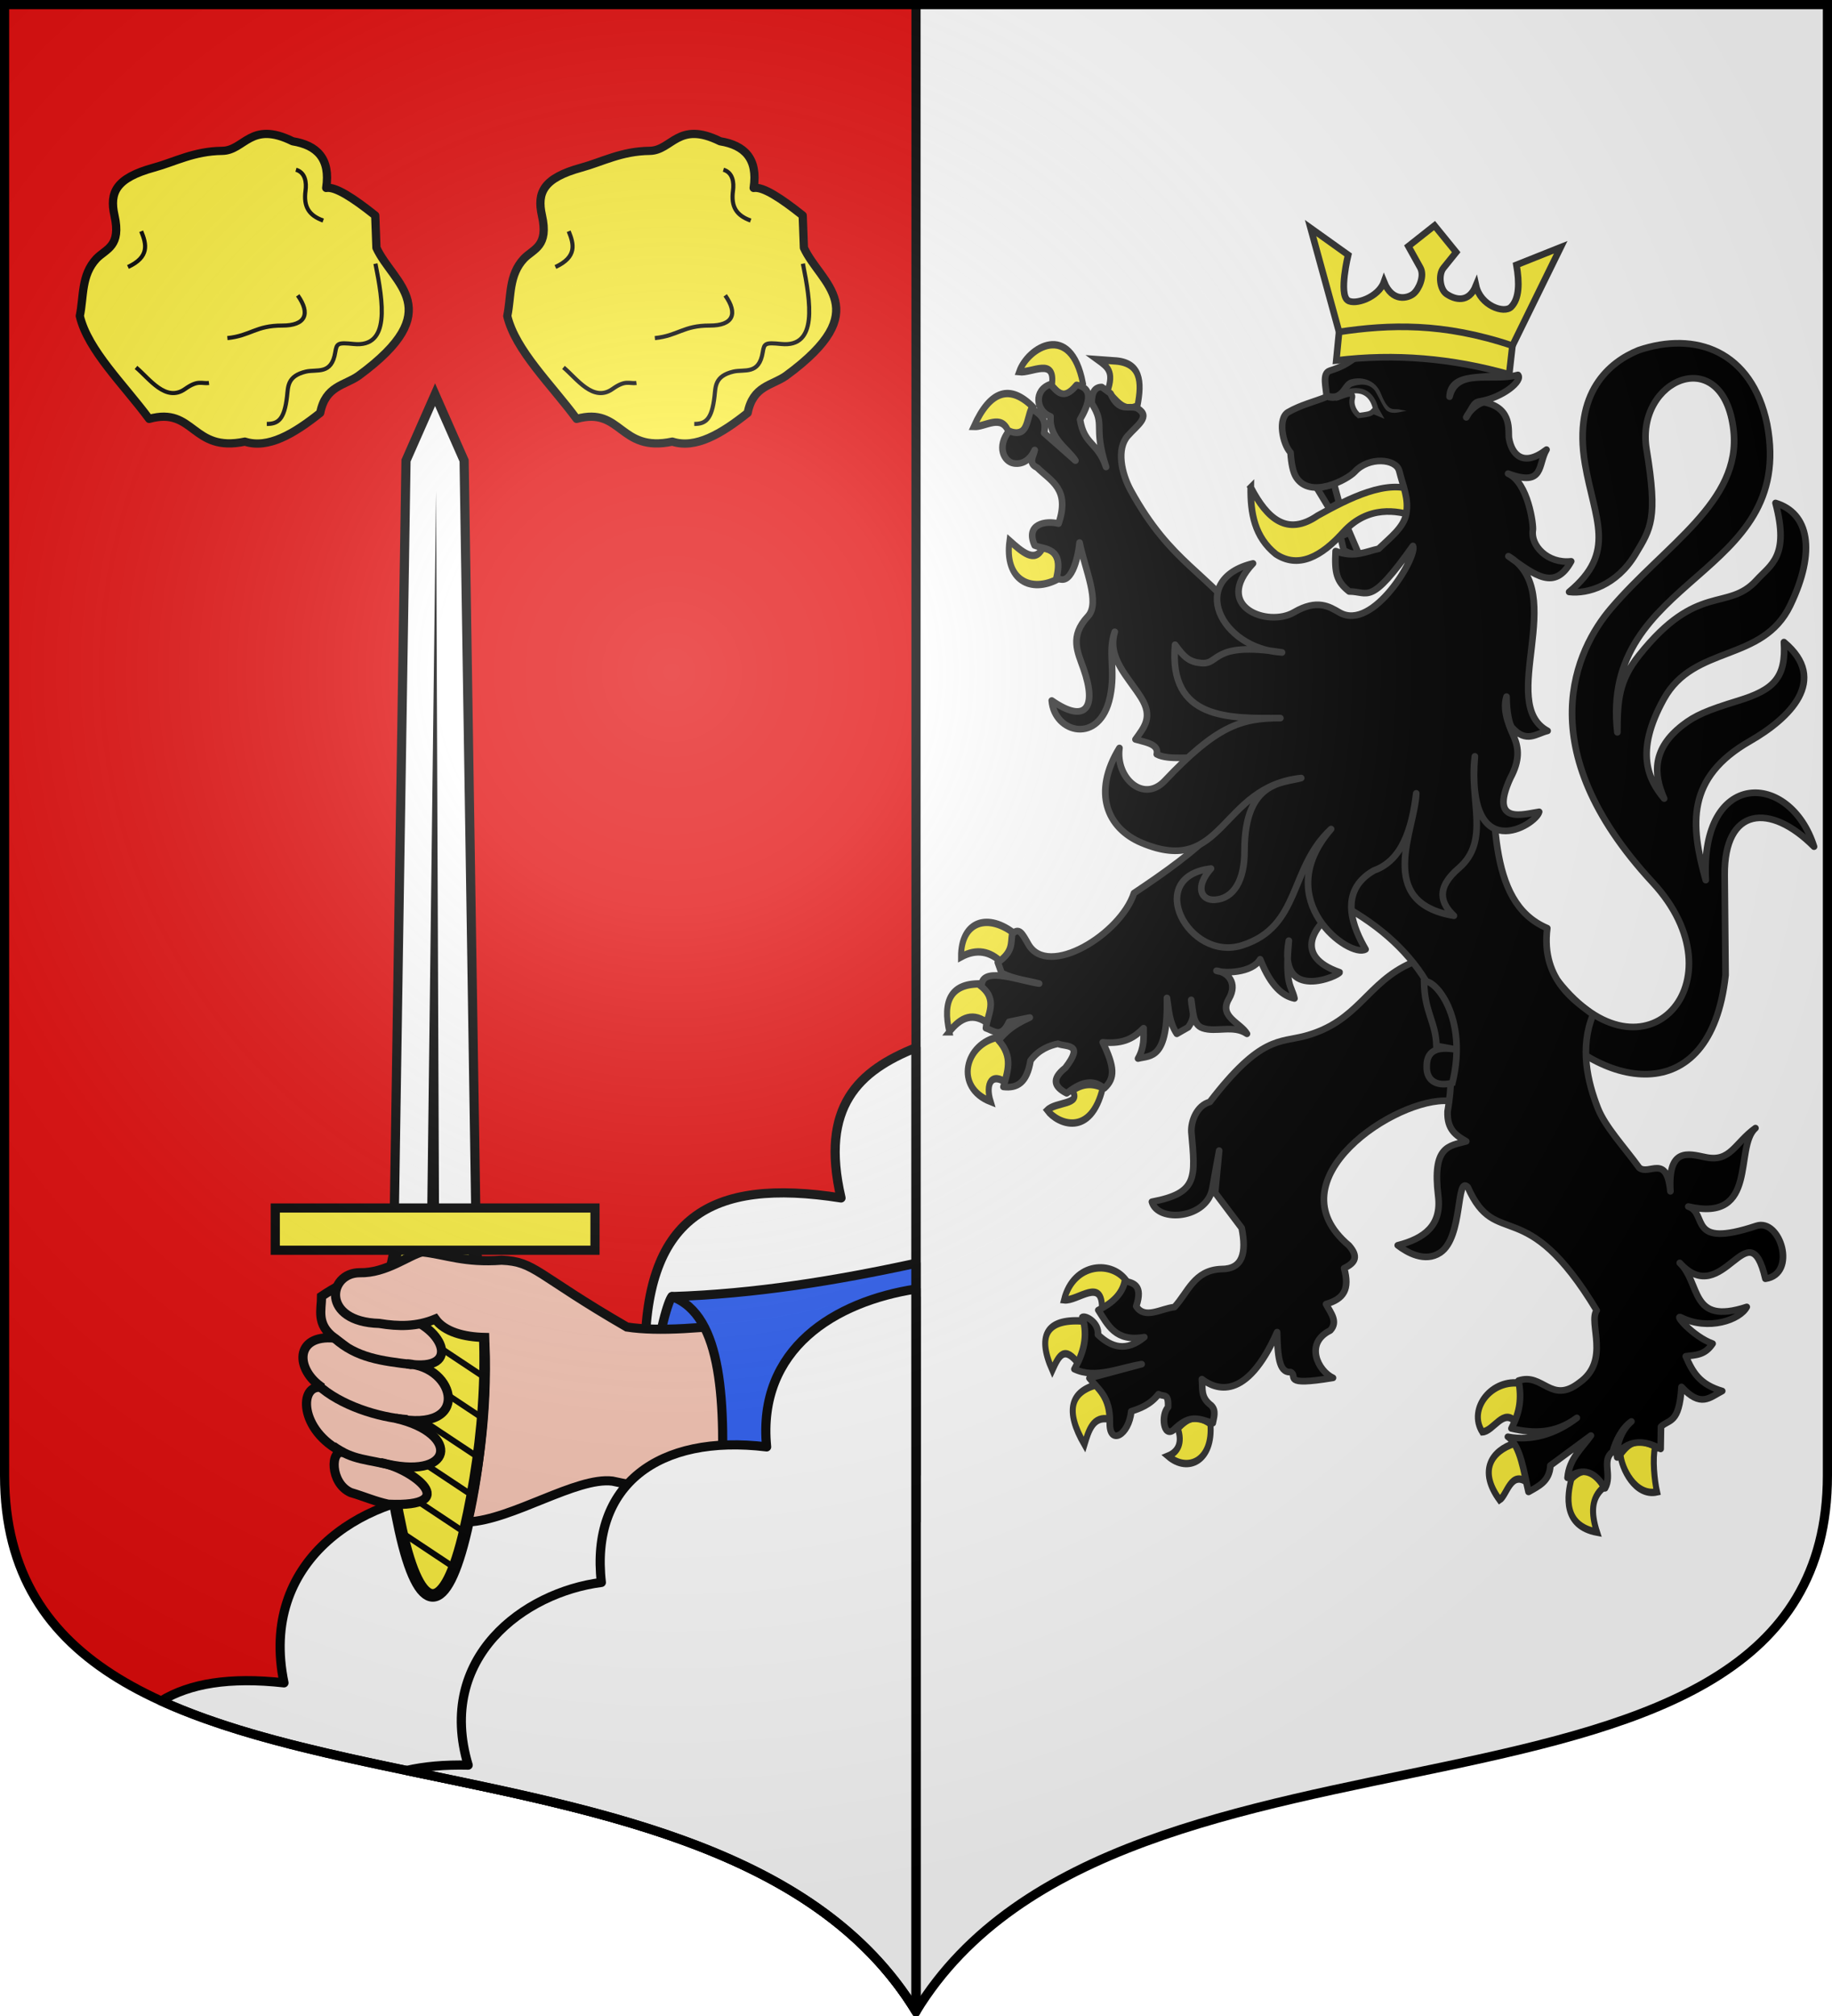 <svg xmlns="http://www.w3.org/2000/svg" xmlns:xlink="http://www.w3.org/1999/xlink" width="600" height="660" version="1.0"><defs><g id="b"><path id="a" d="M0 0v1h.5L0 0z" transform="rotate(18 3.157 -.5)"/><use xlink:href="#a" width="810" height="540" transform="scale(-1 1)"/></g><g id="c"><use xlink:href="#b" width="810" height="540" transform="rotate(72)"/><use xlink:href="#b" width="810" height="540" transform="rotate(144)"/></g><g id="e"><path id="d" d="M0 0v1h.5L0 0z" transform="rotate(18 3.157 -.5)"/><use xlink:href="#d" width="810" height="540" transform="scale(-1 1)"/></g><g id="f"><use xlink:href="#e" width="810" height="540" transform="rotate(72)"/><use xlink:href="#e" width="810" height="540" transform="rotate(144)"/></g><path id="h" d="M-298.5-298.5V183c0 129.055 231.64 65.948 298.5 175.5C66.86 248.948 298.5 312.055 298.5 183v-481.5h-597z"/><path id="g" d="M2.922 27.672c0-5.951 2.317-9.843 5.579-11.012 1.448-.519 3.307-.273 5.018 1.447 2.119 2.129 2.736 7.993-3.483 9.121.658-.956.619-3.081-.714-3.787-.99-.524-2.113-.253-2.676.123-.824.552-1.729 2.106-1.679 4.108H2.922z"/><radialGradient id="o" cx="-80" cy="-80" r="405" gradientUnits="userSpaceOnUse"><stop offset="0" style="stop-color:#fff;stop-opacity:.31"/><stop offset=".19" style="stop-color:#fff;stop-opacity:.25"/><stop offset=".6" style="stop-color:#6b6b6b;stop-opacity:.125"/><stop offset="1" style="stop-color:#000;stop-opacity:.125"/></radialGradient></defs><g transform="translate(0 -392.362)"><use xlink:href="#h" width="744.094" height="1052.362" style="fill:#fff" transform="translate(300 692.362)"/><path d="M1.5 393.862v481.5c0 129.055 231.64 65.948 298.5 175.5v-657H1.5z" style="fill:#e20909"/></g><path d="M300 343c-18.685 7.484-31.525 19.18-24.555 49.187-43.172-6.811-64.64 6.564-64.187 52.938-38.897-8.233-65.225 8.345-64.25 43.875-28.368 1.115-62.276 21.945-54 61.937-17.826-1.989-30.882.221-40.227 5.917C124.994 589.766 253.076 581.614 300 658.5V343z" style="fill:#fff;stroke:#000;stroke-width:3;stroke-linejoin:round;stroke-opacity:1"/><g id="i"><path d="M239.391 90.685c2.948 12.477 16.032 24.954 25.245 37.432 16.475-4.593 15.47 12.39 34.82 8.27 8.452 2.717 17.819-2.805 27.422-10.447 1.942-9.897 8.832-9.9 13.928-13.493 32.88-24.053 12.611-33.342 6.529-46.572l-.436-11.752c-7.954-6.346-14.516-10.603-17.845-10.01 1.612-10.703-3.37-15.544-12.187-16.976-15.373-7.599-17.464 3.38-25.68 3.482-10.301.128-17.144 3.99-24.81 6.094-13.848 3.802-16.245 9.018-14.364 17.41 2.532 11.293-2.989 12.037-6.528 15.67-5.671 6.054-4.603 13.792-6.094 20.892z" style="opacity:1;fill:#fcef3c;fill-opacity:1;fill-rule:nonzero;stroke:#000;stroke-width:3;stroke-linecap:butt;stroke-linejoin:round;stroke-miterlimit:4;stroke-dasharray:none;stroke-dashoffset:0;stroke-opacity:1" transform="matrix(.9 0 0 .9 -189.315 21.831)"/><path d="M259.848 109.4c4.849 4.05 10.804 12.818 17.846 7.835 4.808-3.407 6.015-1.848 8.705-2.176M293.1 98.729c8.487-.87 10.308-4.579 19.968-4.557 8.49.02 10.364-4.288 5.629-10.99M307.44 129.955c4.056-.017 6.382-1.473 7.37-10.051.396-3.431.047-7.37 6.835-8.98 4.094-.97 9.374 1.299 10.722-7.102.515-3.213.919-3.534 6.7-2.949 13.442 1.36 10.706-15.175 7.908-29.216" style="opacity:1;fill:none;fill-opacity:1;fill-rule:nonzero;stroke:#000;stroke-width:1.5;stroke-linecap:butt;stroke-linejoin:round;stroke-miterlimit:4;stroke-dasharray:none;stroke-dashoffset:0;stroke-opacity:1" transform="matrix(.9 0 0 .9 -189.315 21.831)"/><path d="M18.047-262.518c3.45 1.02 3.887 4.643 3.485 7.64-.783 5.834 1.246 8.998 6.433 10.855" style="opacity:1;fill:none;fill-opacity:1;fill-rule:nonzero;stroke:#000;stroke-width:1.5;stroke-linecap:butt;stroke-linejoin:round;stroke-miterlimit:4;stroke-dasharray:none;stroke-dashoffset:0;stroke-opacity:1" transform="matrix(.9 0 0 .9 80.685 291.831)"/><path d="M261.739 59.863c1.938 4.714 3.076 9.341-4.825 13" style="opacity:1;fill:none;fill-opacity:1;fill-rule:nonzero;stroke:#000;stroke-width:1.5;stroke-linecap:butt;stroke-linejoin:round;stroke-miterlimit:4;stroke-dasharray:none;stroke-dashoffset:0;stroke-opacity:1" transform="matrix(.9 0 0 .9 -189.315 21.831)"/></g><use xlink:href="#i" width="600" height="660" transform="translate(140)"/><path d="m220.095 424.477 22.298 5.361-2.508 55.18-15.553 8.315c-18.533-24.195-6.336-67.14-4.237-68.856z" style="fill:#2b5df2;fill-opacity:1;stroke:#000;stroke-width:3;stroke-linejoin:round;stroke-miterlimit:4;stroke-dasharray:none;stroke-opacity:1;display:inline"/><path d="M152.491 500.822c-6.608 28.64-14.971 28.64-21.255 0-6.285-28.639-8.225-63.89-1.294-92.529 6.93-28.639 18.205-28.639 25.137 0 6.93 28.639 4.02 63.89-2.588 92.53z" style="fill:#fcef3c;fill-opacity:1;fill-rule:nonzero;stroke:#000;stroke-width:4.125;stroke-miterlimit:4;stroke-dasharray:none;stroke-opacity:1"/><path d="M149.604 514.923c.236-.649.466-1.29.68-1.935l-18.927-12.562c.188.92.387 1.836.585 2.753l17.662 11.745zm3.322-11.572c.16-.687.317-1.376.471-2.065l-24.758-16.455c.129.891.26 1.778.397 2.667l23.89 15.853zm2.51-12.088c.13-.71.27-1.419.396-2.13l-28.91-19.187c.072.848.146 1.692.226 2.538l28.287 18.779zm2-12.455c.098-.723.19-1.447.283-2.172l-31.608-20.994c.021.81.046 1.622.075 2.43l31.25 20.736zm1.396-12.841c.063-.747.133-1.49.189-2.237l-32.873-21.833c-.025.783-.039 1.562-.056 2.345l32.74 21.725zm.774-13.25c.023-.78.041-1.565.056-2.345L126.98 428.67c-.07.75-.127 1.507-.19 2.258l32.817 21.79zm0-13.766c-.024-.811-.043-1.62-.076-2.431l-30.947-20.542-.151.753c-.071.468-.14.93-.208 1.398l31.382 20.822zm-.887-14.348c-.113-.862-.224-1.732-.34-2.602l-27.287-18.133a98.354 98.354 0 0 0-.49 2.065l28.117 18.67z" style="fill:#000;fill-opacity:1;fill-rule:nonzero;stroke:none;stroke-width:7.499;stroke-miterlimit:4;stroke-opacity:1"/><path d="M244.457 371.58h41.416l-6 385.858-14.708 33.356-14.708-33.356-6-385.858z" style="fill:#fff;fill-opacity:1;fill-rule:nonzero;stroke:#000;stroke-width:4.638;stroke-miterlimit:4;stroke-dasharray:none;stroke-opacity:1" transform="matrix(-.647 0 0 -.647 314.048 640.851)"/><path d="m263.156 375.063 1.496 367.03 4.504-367.03h-6z" style="fill:#000;fill-opacity:1;fill-rule:evenodd;stroke:none;stroke-width:4;stroke-linecap:butt;stroke-linejoin:miter;stroke-miterlimit:4;stroke-dasharray:none;stroke-opacity:1" transform="matrix(-.647 0 0 -.647 314.048 640.851)"/><path d="M-194.867-409.303h104.714v13.824h-104.714z" style="fill:#fcef3c;fill-opacity:1;fill-rule:nonzero;stroke:#000;stroke-width:3;stroke-miterlimit:4;stroke-dasharray:none;stroke-opacity:1" transform="scale(-1)"/><path d="M125.277 417.466c-7.496.67-11.345 1.146-19.963 6.912 0 4.56-1.853 9.12 4.208 13.68-13.126-1.18-12.854 10.343-3.953 16.23-7.697-1.672-7.94 14.097 6.948 21.301-4.386-1.45-4.513 9.977 2.332 13.026 4.792 1.438 7.83 2.858 12.294 3.84 24.386 1.097 8.186-11.608-2.506-13.64 24.014 6.346 26.593-9.493 4.89-14.498 24.998 5.157 19.879-17.117 3.75-17.813 19.16 3.009 11.117-13.432-2.625-15.695l-7.479-4.022 2.104-9.32z" style="fill:#f7c5b4;fill-opacity:1;fill-rule:evenodd;stroke:#000;stroke-width:3;stroke-linecap:butt;stroke-linejoin:miter;stroke-miterlimit:4;stroke-dasharray:none;stroke-opacity:1;display:inline"/><path d="M138.322 409.83c-4.434 1.05-11.834 7.043-20.504 6.836-10.437.003-12.686 16.074 6.387 16.596 6.34 1.045 12.245 1.105 18.367-1.426 2.996 4.177 9.36 5.882 16.184 6.025.697 18.436-1.143 41.234-5.563 60.412 14.54-.669 35.517-14.818 47.375-13.39 29.06 6.301 64.536 10.838 99.432 11.904V426.14c-34.887 3.296-73.961 11.506-94.693 8.298-29.733-17.201-30.074-21.425-41.01-21.873-12.235.878-18.006-1.82-25.975-2.734z" style="fill:#f7c5b4;fill-opacity:1;fill-rule:evenodd;stroke:#000;stroke-width:3;stroke-linecap:butt;stroke-linejoin:miter;stroke-miterlimit:4;stroke-dasharray:none;stroke-opacity:1;display:inline"/><path d="M158.757 439.752c1.097 22.753-2.418 45.567-7.098 64.453" style="fill:none;fill-opacity:1;fill-rule:nonzero;stroke:#000;stroke-width:3;stroke-miterlimit:4;stroke-dasharray:none;stroke-opacity:1;display:inline"/><path d="M109.522 438.058c7.346 6.552 15.35 7.462 25.383 8.682M104.148 453.423c7.26 6.661 19.709 10.62 29.297 11.337M109.03 473.394c6.837 4.906 11.153 4.14 20.231 6.627" style="fill:none;fill-rule:evenodd;stroke:#000;stroke-width:3;stroke-linecap:butt;stroke-linejoin:miter;stroke-miterlimit:4;stroke-dasharray:none;stroke-opacity:1"/><path d="M300 413.574c-26.272 5.693-52.783 10.03-79.904 10.903 16.76 6.1 17.563 34.988 16.129 67.074 13.097-4.473 38.96-8.416 63.775-8.78v-69.197z" style="fill:#2b5df2;fill-opacity:1;stroke:#000;stroke-width:3;stroke-linejoin:round;stroke-miterlimit:4;stroke-dasharray:none;stroke-opacity:1;display:inline"/><path d="M300 422c-26.415 4.043-52.058 19.47-48.922 51.688-35.52-4.33-57.786 12.596-54.125 44.375-25.346 3.225-54.181 24.605-43.625 59.812-7.76-.185-14.44.426-20.178 1.748C197.488 593.036 267.812 605.76 300 658.5V422z" style="fill:#fff;stroke:#000;stroke-width:3;stroke-linejoin:round;stroke-opacity:1"/><use xlink:href="#j" width="600" height="660" transform="translate(-120)"/><use xlink:href="#k" width="600" height="660" transform="translate(-120)"/><use xlink:href="#l" width="600" height="660" transform="translate(-120)"/><use xlink:href="#m" width="600" height="660" transform="translate(-120)"/><use xlink:href="#n" width="600" height="660" transform="translate(-120)"/><path d="M510.157 321.073c28.472 36.278 61.002.097 31.109-32.176-40.985-44.249-24.796-76.577-13.732-89.598 17.777-20.92 42.847-34.97 40.229-58.386-3.256-29.116-32.34-16.9-28.504 6.23 3.775 22.763 1.42 25.855-3.68 34.364-6.038 10.078-15.613 13.043-21.677 12.278 15.77-13.09 8.32-23.631 5.206-41.96-3.977-23.414 8.05-33.332 17.556-37.176 18.416-6.253 37.043-.01 42.08 24.23 9.62 50.485-54.96 49.288-49.04 100.876.042-10.521.43-16.813 7.132-25.245 19.119-24.053 28.947-14.139 38.457-24.57 4.65-5.102 10.859-7.743 6.21-25.278 10.862 3.278 13.433 15.587 4.82 33.512-9.057 18.846-31.47 12.716-41.411 30.658-9.743 17.582-4.905 26.553.12 32.602-3.607-8.162-3.818-16.348 5.988-23.981 4.116-3.204 7.952-4.882 18.261-8.045 11.615-3.562 15.716-7.478 14.984-19.196 14.828 12.381 1.803 24.997-11.132 32.401-20.89 11.958-19.586 27.349-14.474 45.528-1.83-36.45 27.632-35.744 35.456-10.963-14.336-14.407-29.477-13.097-29.272 9.366l.298 32.681c-4.946 45.383-42.01 37.097-61.682 12.01" style="fill:#000;fill-opacity:1;stroke:#313131;stroke-width:2.175;stroke-linejoin:round;stroke-miterlimit:4;stroke-dasharray:none;stroke-opacity:1"/><path d="M409.634 159.557c-.134 8.452 1.274 16.281 8.238 21.868 7.3 4.776 14.745.999 22.237-7.359 7.92-8.597 17.445-7.088 23.46-4.957.99-3.975-.225-5.59.045-8.253-8.992-4.386-22.083 2.422-32.05 7.947-9.978 6.843-16.517 1.11-21.93-9.246z" style="fill:#fcef3c;fill-opacity:1;stroke:#313131;stroke-width:2.175;stroke-miterlimit:4;stroke-dasharray:none;stroke-opacity:1"/><g style="stroke:#313131;stroke-opacity:1"><path d="M862.664 472.577c-7.188-9.211-27.082-8.293-31.832 7.086 6.816.68 19.456-9.608 19.006 3.82 8.305-.468 10.708-4.693 12.826-10.906z" style="fill:#fcef3c;fill-opacity:1;stroke:#313131;stroke-width:3;stroke-linejoin:miter;stroke-miterlimit:4;stroke-dasharray:none;stroke-opacity:1" transform="matrix(.653 0 0 .806 -194.046 38.946)"/><path d="M838.453 505.987c-7.478-8.031-10.06-3.885-13.504 2.243-8.187-14.961-2.04-21.175 16.37-19.903 2.197 4.713 1.025 12.246-2.866 17.66zM847.459 514.084c-13.091 2.806-16.482 10.313-6.395 24.351 2.187-5.864 4.356-11.75 12.534-10.302 1.483-4.79-.707-9.68-6.14-14.05zM887.874 531.88c2.56 5.972-.09 9.655-4.86 11.238 9.901 6.854 22.754 1.966 21.23-13.112-7.109-4.021-11.075-2.607-16.37 1.873z" style="fill:#fcef3c;fill-opacity:1;stroke:#313131;stroke-width:3;stroke-miterlimit:4;stroke-dasharray:none;stroke-opacity:1" transform="matrix(.653 0 0 .806 -194.046 38.946)"/></g><path d="M462.337 315.207c-14.702 6.374-17.296 19.162-34.79 23.918-8.465 2.301-14.624-.152-31.312 21.625-4.204 1.12-6.204 6.214-6.05 9.796 1.332 15.061 2.227 20.005-12.918 22.885 1.845 6.949 18.213 5.728 19.832-4.593.254-1.613 2.196-12.15 2.196-12.15l-1.326 13.789 8.703 11.556c1.582 7.972.467 13.466-6.668 13.433-8.928.327-10.898 7.644-15.366 12.45-4.29.413-9.74 4.167-12.515-.277 2.302-6.88-.94-7.678-3.72-8.24-.829 4.17-4.048 7.181-8.698 9.5 3.174 4.868 5.583 10.527 15.076 8.847-5.837 4.856-10.78 3.413-15.205-.817.42-4.065-4.26-6.463-5.09-5.736 2.006 6.402.273 11.864-2.609 17.038 6.922 3.28 14.617-.439 22.034-1.638l-17.105 4.587c2.938 3.727 6.815 6.04 6.668 14.416-.234 7.889 6.212 4.388 7.033-3.56 2.587-.853 6.162-2.033 8.913-5.614 1.758 1 3.336-.606 3.14 4.26-2.427 2.62-1.424 10.173 1.794 7.452 4.904-4.781 7.378-4.19 12.826-2.21.28-1.748 1.273-4.112-.537-5.86-3.532-2.665-2.705-5.285-3.017-8.557 4.445 3.338 14.427 7.65 24.643-15.399.195 7.29.474 13.347 4.384 13.082 2.733 1.209-3.445 4.778 13.917 1.894-4.863-2.246-9.47-11.304-.911-15.51 2.687-2.88.155-5.76-1.37-8.64 5.813-1.694 7.84-4.815 5.922-11.75 3.826-1.807 4.7-3.901 1.573-7.453-25.638-21.468 15.568-48.712 32.73-47.309l14.495-10.484-9.277-35.713-17.396.982z" style="fill:#000;fill-opacity:1;stroke:#313131;stroke-width:2.175;stroke-linejoin:round;stroke-miterlimit:4;stroke-dasharray:none;stroke-opacity:1"/><g style="stroke:#313131;stroke-opacity:1"><path d="M799.626 342.685c-5.852-4.625-12.566-5.83-20.464-2.342-.056-14.538 13.622-18.222 27.626-8.897-1.412 4.639-3.066 9.057-7.162 11.239zM773.28 370.783c-3.419-12.474.547-20.053 16.881-19.435 2.937 3.872 7.292 6.562 3.07 16.391-7.79-5.24-14.203-2.924-19.952 3.044zM798.09 372.89c4.946 6.322 8.193 12.644 4.35 18.967-8.001-5.031-11.16.056-8.442 7.258-18.46-5.81-12.894-23.612 4.093-26.225zM834.925 394.666c5.494-3.163 10.533-2.989 15.347-1.17-5.978 20.376-22.706 14.734-27.881 9.132 4.344-3.472 17.501-2.217 12.534-7.962z" style="fill:#fcef3c;fill-opacity:1;stroke:#313131;stroke-width:3;stroke-miterlimit:4;stroke-dasharray:none;stroke-opacity:1" transform="matrix(.653 0 0 .806 -194.046 38.946)"/></g><g style="stroke:#313131;stroke-opacity:1"><path d="M828.018 186.74c-13.82 6.043-27.245.561-24.555-15.454 6.568 4.735 12.686 9.137 16.626 3.044 5.688.234 9.047 3.454 7.93 12.41zM802.95 127.031c-3.537-7.426-11.437-1.875-17.393-2.107 8.263-14.803 18.254-17.275 29.928-7.727-2.034 6.026-3.863 12.314-12.534 9.834zM808.322 102.68c6.403.636 18.51-6.186 16.371 5.62 4.844 5.575 10.078 4.72 15.603-.937-6.06-25.406-27.664-14.525-31.974-4.683zM852.574 110.64c3.55-8.067-.098-10.077-4.86-12.877l7.93.468c13.867.447 14.36 8.545 12.022 18.264-7.023 3.063-10.621-2.492-15.092-5.854z" style="fill:#fcef3c;fill-opacity:1;stroke:#313131;stroke-width:3;stroke-miterlimit:4;stroke-dasharray:none;stroke-opacity:1" transform="matrix(.653 0 0 .806 -194.046 38.946)"/></g><g style="stroke:#313131;stroke-opacity:1"><path d="M1060.277 513.615c3.647 6.117 1 11.122-2.813 15.923-6.094-6.431-11.19 3.576-16.883 3.746-7.364-9.437 4.845-21.822 19.696-19.669zM1063.602 554.123c.898-4.801 1.243-9.466-6.906-16.156-11.329 3.055-18.268 10.955-7.418 22.947 3.764-1.828 5.655-12.549 14.324-6.79zM1085.345 552.25c7.949-6.469 14.594-1.902 15.859 3.747-5.95 4.148-6.17 10.254-3.07 18.03-17.188-2.611-15.061-14.877-12.79-21.777zM1127.295 539.138c-1.437 5.246-.349 13.895.941 18.517-11.056 1.957-17.877-9.844-18.335-15.24 4.608-5.116 8.694-6.899 17.394-3.277z" style="fill:#fcef3c;fill-opacity:1;stroke:#313131;stroke-width:3;stroke-miterlimit:4;stroke-dasharray:none;stroke-opacity:1" transform="matrix(.653 0 0 .806 -194.046 38.946)"/></g><path d="M344.025 125.785c-5.501 1.927-4.81 8.74.03 10.563-.562 7.275 5.75 10.529 8.159 14.447l-10.242-9.024c.979-5.354-1.986-6.257-4.107-8.108-1.675 3.556-1.19 10.068-7.377 7.392-4.122 5.143-1.702 10.167 1.623 10.657 2.878.424 5.334-1.247 6.768-4.383-.365 2.034-2.319 4.322.837 5.787 4.392 4.347 10.866 6.935 6.971 18.307-4.115-1.086-11 .043-7.808 7.162 3.214 1.324 9.53.52 7.175 10.428 4.522 3.392 6.984-5.807 7.513-11.381 1.773 8.74 6.886 19.692 2.753 24.13-6.14 6.595-3.36 11.717-1.445 17.16 4.56 12.96.564 18.055-10.415 10.42.857 10.806 15.793 14.583 19.101-1.231 1.882-8.993-.839-14.463 1.538-21.268-2.572 8.534 4.38 14.744 8.637 21.563 3.964 6.347 1.05 9.6-1.85 13.665 3.409 1.008 7.724 1.51 6.971 4.87 3.83 2.093 11.892.585 15.766 1.36l3.075 23.628c-6.08 6.449-16.212 13.75-26.3 20.45-4.315 13.384-28.175 28.127-34.645 16.683-2.05-3.627-3.029-5.558-5.25-3.275-.496 2.954.408 5.747-4.716 9.282l1.242 3.466c4.554 2.183 8.227 2.38 12.295 3.467-5.935-.795-17.873-5.532-18.765-.012l-.5.7c6.061 4.633 2.263 9.29 1.85 13.923 2.528.843 5.05 3.479 7.58-2.091l6.768-1.404c-6.437 2.898-8.023 5.114-10.267 7.42 5.04 5.52 2.916 10.372 1.648 15.299 4.44.521 7.654-1.26 8.87-8.632 2.664-3.609 6.312-4.945 8.977-5.492 2.763 1.145 8.707-.268 2.459 7.85-4.864 3.84-3.437 6.37.405 8.365 4.1-3.235 8.195-5.136 12.295-1.633 3.628-3.296 3.41-7.002-.488-15.07 7.212.708 10.45-1.699 13.391-4.612-.005 3.149.285 6.198-1.825 9.941 4.093-1.064 9.867.52 9.463-19.848.628 3.914.67 7.827 3.238 11.74l3.739-2.146c2.725-3.939 1.168-5.03.976-8.97.595 3.655.445 8.084 3.701 9.236 4.39 1.553 10.114-1.163 14.551 1.88-2.087-3.627-9.333-5.599-5.957-11.382 3.166-5.423-.569-8.892-4.027-9.252 2.379.868 11.584.883 14.313-3.763 3.622 9.153 7.615 12.063 11.236 12.823-1.017-4.526-3.192-3.91-1.85-18.92-3.748 20.677 16.824 11.319 16.63 10.354-15.307-5.345-9.025-15.459 1.064-21.859 24.702 13.453 39.819 35.695 34.3 67.411-.228 6.116 2.942 7.944 6.109 9.798-5.641 1.524-11.194 1.44-9.177 17.877 1.186 9.662-4.52 13.911-13.258 16.158 3.042 2.34 8.888 5.744 13.899 2.41 7.592-5.052 5.138-25.51 9.043-21.461 9.353 21.093 18.676 1.31 42.215 40.366-2.85 4.055 4.635 16.434-5.685 23.664-9.257 7.191-11.957-3.375-19.9-.687 1.056 5.963.47 10.144-2.333 15.67 7.145 1.66 14.278 1.812 21.422-3.466-7.016 5.375-14.966 7.666-22.588 6.188 4.245 2.951 5.284 11.952 6.769 18.05 3.27-1.88 6.863-3.401 7.149-8.653l13.283-9.798c-3.015 4.239-7.134 7.585-7.655 13.838 5.308-3.845 9.156-1.75 12.244 3.438 2.465-4.335-1.275-9.207 2.56-11.993.928-3.417 2.965-7.731 6.11-9.895-3.613 3.075-5.13 8.43-4.648 11.772-.417-1.613 4.855-8.203 14.212-2.783l.12-7.27c2.576-2.526 5.983-.727 6.717-13.036 6.379 6.86 9.082 3.538 13.335 1.347-7.442-2.18-9.701-6.199-11.937-11.374 3.305-.437 6.237-.296 8.79-4.135-6.412-2.316-12.95-9.9-10.264-8.556 8.824 4.416 19.232.828 21.447-3.467-18.81 6.161-14.92-7.766-21.954-14.41 14.223 15.693 22.61-18.349 28.063 5.185 10.51-1.502 4.9-19.924-2.966-17.304-22.879 7.623-15.702-4.108-22.295-6.331 23.259 5.38 14.871-19.458 22.004-25.68-6.833 4.917-8.172 11.31-16.44 9.522-5.602-1.154-12.297-3.26-11.408 11.173-1.217-12.475-6.956-5.075-10.216-7.707-4.973-6.869-11.179-13.428-13.578-19.577-3.313-8.49-6.016-19.715-1.538-30.545-4.725-3.766-17.232-10.907-15-28.319-20.525-8.672-16.533-39.027-19.053-64.002l-79.003-34.751c-13.363-18.035-25.119-20.464-38.355-44.55-3.028-5.511-4.757-13.555-1.01-17.839 3.083-3.523 7.738-6.36 3.19-9.062-2.94-1.197-5.88 1.684-8.822-4.87l-2.864-2.092c-2.144-.003-3.338 1.627-3.296 5.33 4.72 7.458.313 6.994 4.715 20.856-2.79-8.31-7.131-7.045-8.527-15.528 2.755-4.786 4.804-10.196-1.106-11.345-4.354 5.375-6.348 2.14-8.594-.23z" style="fill:#000;fill-opacity:1;stroke:#313131;stroke-width:2.175;stroke-linejoin:round;stroke-miterlimit:4;stroke-dasharray:none;stroke-opacity:1"/><path d="M466.395 321.388c.099 9.935 3.867 13.177 4.06 21.014l7.352 1.355c-6.036-1.16-10.495-.556-10.542 5.198-.23 5.439 4.06 6.777 8.408 5.57 5.304-21.611-5.988-34.406-9.278-33.137z" style="fill:#000;fill-opacity:1;stroke:#313131;stroke-width:2.175;stroke-miterlimit:4;stroke-dasharray:none;stroke-opacity:1"/><path d="M534.381 391.712c4.03 2.018 10.13.635 10.292 9.01-3.722 6.883-.768 7.728-1.014 11.468" style="opacity:.98;fill:none;fill-opacity:1;stroke:#000;stroke-width:2.175;stroke-miterlimit:4;stroke-dasharray:none;stroke-opacity:1"/><path d="m445.054 181.48-3.065-7.142-2.986 1.274 1.08 4.553c2.793 1.49 2.606.885 4.97 1.315zM431.316 159.796l5.615-1.261 1.65 6.06-3.25 1.84-4.015-6.639z" style="fill:#000;fill-opacity:1;stroke:#313131;stroke-width:2.175;stroke-miterlimit:4;stroke-dasharray:none;stroke-opacity:1"/><path d="M458.265 154.17c-1.002-4.048-9.961-4.746-14.563.272-2.31 2.519-14.566 9.165-19.206 1.767-.97-1.548-1.578-4.265-1.831-8.05-2.624-2.863-4.254-11.235-.754-13.237 4.151-2.375 8.372-3.34 12.557-5.009-.033-2.864-1.629-7.71 1.094-8.556 6.88-2.137 7.773-4.54 12.756-7.096 2.362-1.212 8.2-2.556 14.493-1.692 8.447 1.956 25.2 3.359 28.838 9.556-3.993 2.515-16.534-.917-16.902 7.742 2.296-9.516 13.909-4.78 22.397-7.128 1.696 1.922-4.974 7.415-12.397 8.657-2.008.336-1.862.955-4.537 5.248 1.198-2.667 4.72-5.214 6.219-4.881 9.063 2.008 7.413 9.552 7.786 11.747.925 5.441 4.796 9.504 12.284 3.689-2.935 4.919-.592 12.29-12.59 7.86 6.578 2.902 8.365 16.889 8.11 18.48-.798 4.98 4.747 11.08 12.558 10.226-5.348 9.732-11.698 4.716-20.561-1.668 19.886 11.688-3.838 48.232 12.838 57.173-3.786.893-6.895 4.153-11.647-1.067-.86-.945-1.775-5.036-1.8-10.145-1.6 4.933 1.501 10.969 2.504 13.368 1.438 3.443 1.933 7.389-1.245 13.287-7.266 15.813 4.87 11.66 9.418 11.06-.967 4.371-24.003 18.247-21.052-18.156-1.926 14.33 5.168 27.491-5.167 36.522-7.89 6.709-5.876 11.683-1.688 15.661-26.047-4.377-12.717-28.15-12.347-40.078-1.401 11.41-4.536 21.967-13.85 25.252-12.175 6.972-6.543 19.214-2.74 25.82-4.997 3.165-31.647-15.974-11.294-39.385-13.894 12.876-9.817 31.913-29.117 38.067-17.588 5.607-32.336-22.468-10.217-25.128-5.407 6.078-3.235 10.526 1.293 10.226 6.118-.405 9.702-6.291 9.687-16.03-.037-23.287 12.95-22.126 18.566-23.831-26.765 2.846-25.113 32.597-52.221 21.241-11.43-4.788-16.232-16.518-7.308-31.077-1.338 9.653 7.784 18.182 14.836 10.737 16.678-17.603 24.661-20.587 37.86-20.518-16.53.086-36.706.77-34.484-24.027 2.983 4.167 4.727 5.663 8.604 6.008 6.202.552 3.218-7.168 26.435-3.477-20.504-1.267-30.845-24-9.51-29.151-13.4 14.282 4.967 20.943 13.376 16.03 7.763-4.536 11.698-1.82 14.995.062 11.047 6.305 25.616-18.596 24.01-21.82-14.117 19.873-14.404 14.908-20.889 14.915-4.147-3.25-4.813-6.158-4.425-13.219 6.108 2.354 9.882.127 14.076-.763 3.88-3.729 8.213-6.963 9.037-11.422.919-4.971-1.022-8.955-2.285-14.061z" style="fill:#000;fill-opacity:1;stroke:#313131;stroke-width:2.175;stroke-linejoin:round;stroke-miterlimit:4;stroke-dasharray:none;stroke-opacity:1"/><path d="M437.548 130.275c4.627-3.337 11.17-3.98 12.98 3.491l.892 1.565-1.671-.692c-.909.983-2.207 1.012-3.375 1.218l-1.363.176c-1.752-1.401-2.607-3.777-2.108-5.581.864-3.124-4.012-.226-5.355-.177z" style="fill:#fff;stroke:#313131;stroke-width:1.74"/><path d="m495.34 113.172 15.805-32.22-14.495 5.778c1.018 5.81.984 11.03-1.746 13.767-2.303 2.309-10.077-.454-11.5-7-2.42 5.957-7.01 4.546-9.65 2.748-2.123-1.447-2.805-6.282-.985-8.536l4.143-5.131-7.091-8.724-8.562 6.769 3.891 6.992c1.526 2.743-.467 7.051-2.16 8.5-1.767 1.51-6.974 3.011-9.716-3.828-1.797 5.074-9.555 7.726-11.887 6.036-2.966-2.151.156-14.867.156-14.867l-12.309-8.789 9.329 33.988" style="fill:#fcef3c;fill-opacity:1;stroke:#313131;stroke-width:2.175;stroke-opacity:1"/><path d="m438.563 108.655-.914 9.353c19.26-2.39 38.117-.69 56.625 4.56l1.066-9.396c-22.779-7.647-40.334-6.956-56.777-4.517z" style="fill:#fcef3c;fill-opacity:1;stroke:#313131;stroke-width:2.175;stroke-miterlimit:4;stroke-dasharray:none;stroke-opacity:1"/><path d="M442.008 124.339c-2.212 1.035-2.544 3.764-4.853 4.43-.995.134-1.896-.1-1.896-.1l-.388 2.366s1.145.306 2.488.126c2.72.032 3.338-3.246 5.363-4.582 2.523-.932 5.652-1.173 7.586 1.31 1.936 3.183 2.784 5.863 4.113 6.691 1.937 1.208 4.187.183 6.28-.08l-2.073-.368c-2.28-.66-3.748 1.362-6.349-5.244-1.975-5.015-6.993-5.674-10.27-4.55z" style="fill:#313131;fill-opacity:1;stroke:none;stroke-width:3;stroke-linecap:round;stroke-linejoin:round;stroke-miterlimit:4;stroke-dasharray:none;stroke-opacity:1"/><path d="M300 658.5V1.5" style="opacity:1;fill:none;fill-opacity:1;fill-rule:nonzero;stroke:#000;stroke-width:3;stroke-linecap:butt;stroke-linejoin:round;stroke-miterlimit:4;stroke-dasharray:none;stroke-dashoffset:0;stroke-opacity:1"/><use xlink:href="#h" width="744.094" height="1052.362" style="fill:url(#o)" transform="translate(300 300)"/><use xlink:href="#h" width="744.094" height="1052.362" style="fill:none;stroke:#000;stroke-width:3;stroke-opacity:1" transform="translate(300 300)"/></svg>